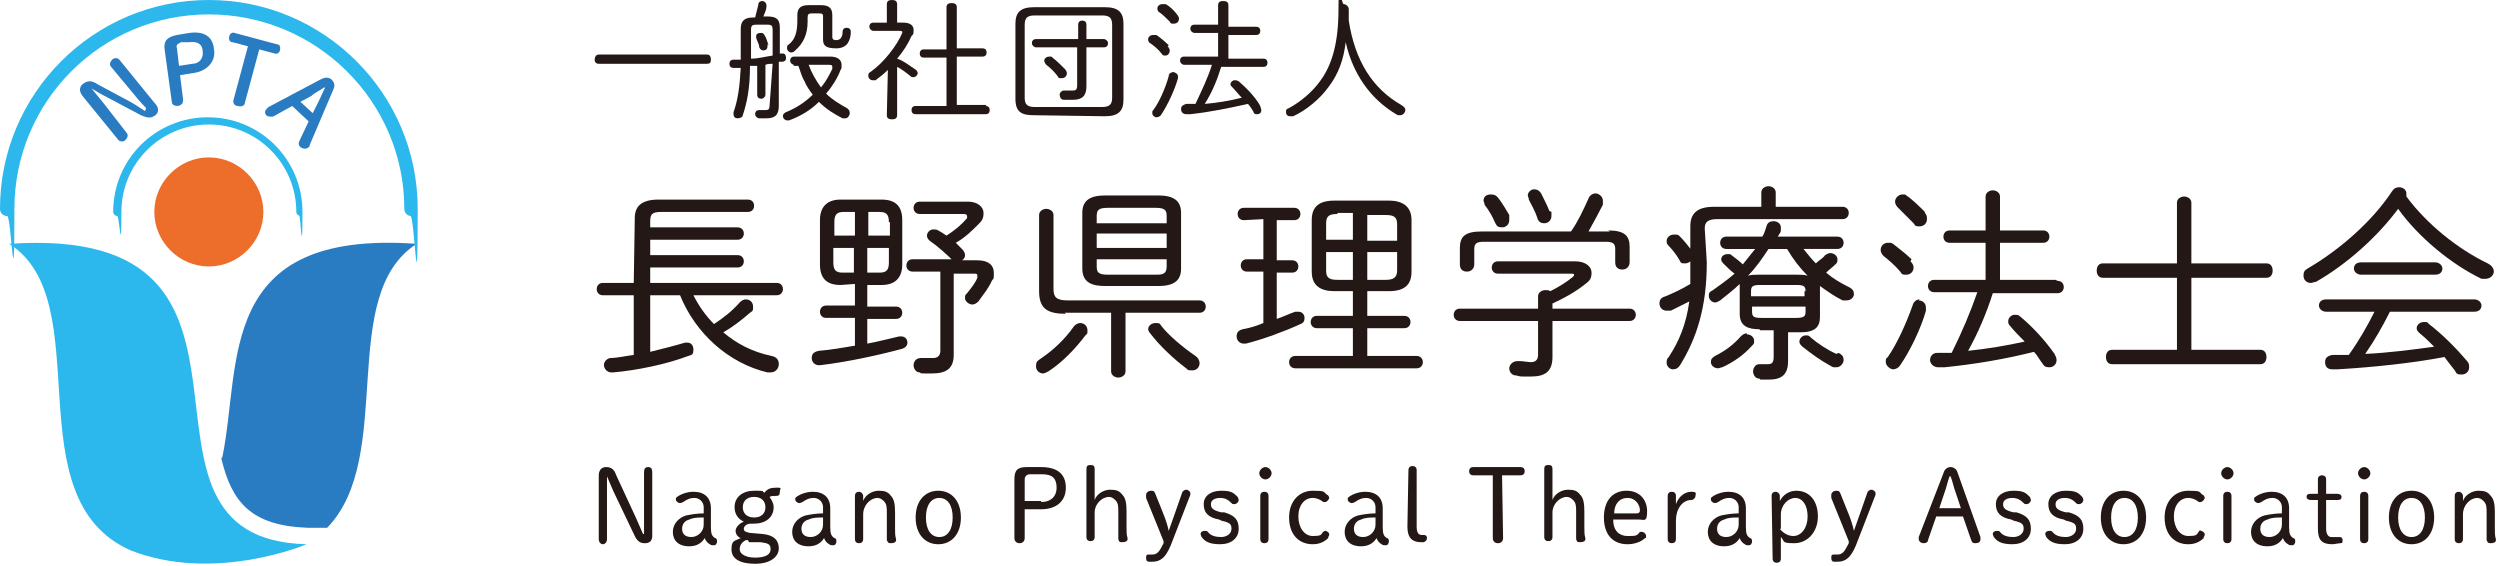 <?xml version="1.0" encoding="UTF-8"?>
<svg id="_レイヤー_1" data-name="レイヤー_1" xmlns="http://www.w3.org/2000/svg" width="243" height="55" version="1.1" viewBox="0 0 243 55">
  <!-- Generator: Adobe Illustrator 29.2.1, SVG Export Plug-In . SVG Version: 2.1.0 Build 116)  -->
  <defs>
    <style>
      .st0 {
        fill: #297cc1;
      }

      .st1 {
        fill: #2cb8ec;
      }

      .st2 {
        fill: #231815;
      }

      .st3 {
        fill: #ed6e2a;
      }
    </style>
  </defs>
  <path class="st0" d="M21.5,44.5c1,4.3,2.9,6.6,8.4,6.8h1.9c6.7-6.9.9-22.6,8.7-27.6-19.6-1.4-17,11.7-18.9,20.8Z"/>
  <path class="st1" d="M.9,23.7c29.5-2,8.6,28.7,28.9,29.2,0,0-8.9,3.8-17.1.6C1.2,48.4,9.7,29.3.9,23.7"/>
  <path class="st3" d="M25.6,20.6c0,2.9-2.4,5.3-5.3,5.3s-5.3-2.4-5.3-5.3,2.4-5.3,5.3-5.3,5.3,2.4,5.3,5.3"/>
  <path class="st1" d="M29.2,21c-.2,0-.4-.2-.4-.4,0-4.7-3.8-8.5-8.5-8.5s-8.5,3.8-8.5,8.5-.2.4-.4.4-.4-.2-.4-.4c0-5.1,4.1-9.2,9.2-9.2s9.2,4.1,9.2,9.2-.2.4-.3.4"/>
  <path class="st0" d="M14.2,10.5c-.5-.5-1-1.1-1.4-1.6l-2-2.4c-.2-.2-.1-.5.1-.7.2-.2.5-.2.7,0l3.5,4.3c.4.4.3.9,0,1.1-.4.3-.7.3-1.4,0l-3.2-1.7c-.6-.3-1.1-.6-1.6-.9h0c.4.5.9,1.1,1.3,1.6l2.1,2.7c.2.2.1.5-.1.7-.2.2-.5.2-.7,0l-3.5-4.3c-.3-.4-.3-.8,0-1.1.5-.4.9-.4,1.5,0l2.8,1.5c.6.3,1.2.7,1.8,1.1"/>
  <path class="st0" d="M18.4,3.2c1.5-.2,2.3.4,2.4,1.6.2,1.1-.6,2.1-2,2.3l-1.3.2.3,2.4c0,.3-.1.5-.5.6-.3,0-.6-.1-.6-.4l-.7-5.1c-.1-.8.2-1.2,1.2-1.4M18.7,6.2c.7,0,1.1-.6,1-1.2,0-.7-.5-1-1.3-.9h-.8c-.4.2-.5.3-.4.6l.2,1.7,1.3-.2Z"/>
  <path class="st0" d="M23.8,10c0,.3-.4.4-.7.3-.3,0-.5-.3-.4-.6l1.4-5.2-1.5-.4c-.3,0-.4-.3-.3-.6,0-.2.3-.4.5-.3l4.1,1.1c.3,0,.4.3.3.6,0,.2-.3.4-.5.3l-1.5-.4"/>
  <path class="st0" d="M31.2,7.7c.4-.2.7-.2,1,0,.3.3.4.6.2,1l-2.3,5.4c0,0,0,.2-.1.2-.2.2-.5.2-.8,0-.2-.2-.2-.4-.1-.6l.9-1.9-1.6-1.5-1.8,1c-.2.1-.4,0-.6,0-.3-.2-.3-.5-.1-.7,0,0,.1-.1.2-.2M31.5,8.5c-.4.3-.9.5-1.2.8l-1.1.6,1.2,1.1.6-1.2c.2-.4.4-.9.6-1.3h0Z"/>
  <path class="st1" d="M40,21c-.4,0-.7-.3-.7-.7C39.3,9.9,30.8,1.4,20.3,1.4S1.4,9.9,1.4,20.3s-.3.7-.7.7-.7-.3-.7-.7C0,9.1,9.1,0,20.3,0s20.3,9.1,20.3,20.3-.3.7-.7.7"/>
  <path class="st2" d="M68.7,5.3c.3,0,.4.2.4.5s-.1.4-.4.4h-10.5c-.3,0-.4-.2-.4-.4s.1-.5.4-.5"/>
  <path class="st2" d="M75.1,6.2c-.2,0-.5,0-.7.1v2.9c0,.2-.2.4-.4.4s-.4-.1-.4-.4v-2.8h-.7c0,2.2-.3,3.6-.7,4.8,0,.2-.3.3-.5.3s-.4-.1-.4-.4,0-.1,0-.2c.4-1.1.6-2.4.7-4.3h-.7c-.3,0-.4-.2-.4-.4s.1-.4.4-.4h.7c0-.3,0-.6,0-.9v-2.1c0-.8.4-1.1,1.2-1.1h.2c.1-.4.2-.8.3-1.2,0-.3.2-.4.4-.4s.4.2.4.4,0,0,0,.1c0,.4-.2.7-.3,1h.4c.9,0,1.2.3,1.2,1.1v2.5c0,0,.2,0,.2,0,0,0,0,0,.1,0,.2,0,.3.2.3.4s0,.3-.3.4c-.1,0-.2,0-.4,0v4.3c0,.9-.4,1.2-1.2,1.2s-.5,0-.7,0c-.2,0-.4-.2-.4-.4s.1-.4.4-.4,0,0,.1,0c.2,0,.3,0,.5,0,.3,0,.4-.1.4-.4M75.1,2.9c0-.4-.1-.5-.5-.5h-1.1c-.4,0-.5.1-.5.5v2.8c.7,0,1.4-.2,2.1-.3v-2.5ZM74.6,4.3c0,0,0,.1,0,.2,0,.3-.2.4-.4.4s-.3-.1-.4-.3c0-.3-.2-.6-.3-.9,0,0,0-.2,0-.2,0-.2.2-.3.4-.3s.3,0,.4.2c.2.3.3.7.4,1M77.2,6.3c-.2,0-.4-.2-.4-.4s.1-.4.4-.4h3.5c.7,0,1.1.3,1.1.8s0,.3-.1.5c-.3.8-.8,1.6-1.4,2.3.6.6,1.3,1,2,1.4.2.1.3.3.3.5s-.2.5-.4.5-.2,0-.3,0c-.8-.4-1.6-.9-2.3-1.6-.8.8-1.8,1.4-2.9,1.8,0,0-.1,0-.2,0-.2,0-.4-.2-.4-.4s.1-.3.3-.4c1-.4,1.9-1,2.6-1.7-.3-.4-.6-.8-.8-1.3-.3-.5-.4-1-.6-1.5h-.5ZM79.8.5c.9,0,1.1.4,1.1,1v2.1c0,.2.1.3.4.3s.6-.2.6-.8c0-.3.2-.4.4-.4s.4.1.4.4h0c0,.4-.1.8-.3,1.1-.2.3-.6.5-1.1.5-1.1,0-1.3-.3-1.3-.9V1.7c0-.3,0-.4-.4-.4h-.7c-.3,0-.4.1-.4.4v.4c0,1.2-.4,2.1-1.2,2.8-.1.1-.2.2-.4.2-.2,0-.4-.2-.4-.4s0-.3.2-.4c.6-.5.8-1.2.8-2.3v-.5c0-.6.2-1,1.1-1h.9ZM78.6,6.3c.3.8.7,1.5,1.2,2.2.5-.6.8-1.2,1.1-1.8,0,0,0-.1,0-.2,0-.1,0-.2-.3-.2h-2Z"/>
  <path class="st2" d="M86.3,6.8c-.4.4-.8.7-1.2,1,0,0-.2,0-.3,0-.2,0-.4-.2-.4-.4s0-.3.2-.4c1.3-.9,2.6-2.6,3.1-3.8,0,0,0,0,0-.1,0,0,0-.1-.2-.1h-2.6c-.2,0-.4-.2-.4-.4s.1-.4.4-.4h1.3V.4c0-.3.2-.4.5-.4s.5.1.5.4v1.8h.6c.7,0,1,.3,1,.7s0,.4-.2.6c-.3.7-.8,1.5-1.4,2.2.6.2,1.1.6,1.7,1,.2.1.3.3.3.4,0,.2-.2.4-.4.4s-.2,0-.3-.1c-.5-.4-.9-.7-1.3-.9v4.7c0,.3-.2.4-.5.4s-.5-.1-.5-.4M95.8,10.3c.3,0,.4.2.4.4s-.1.4-.4.4h-6.8c-.3,0-.4-.2-.4-.4s.1-.4.4-.4h3v-4.7h-2.2c-.3,0-.4-.2-.4-.4s.1-.4.4-.4h2.2V.7c0-.3.2-.4.5-.4s.5.1.5.4v4h2.5c.3,0,.4.2.4.4s-.1.4-.4.4h-2.5v4.7h2.9Z"/>
  <path class="st2" d="M100.5,11.2c-1.2,0-1.8-.3-1.8-1.6V2.3c0-1.1.5-1.6,1.8-1.6h6.9c1.3,0,1.8.5,1.8,1.6v7.4c0,1.1-.5,1.6-1.8,1.6M107.1,10.4c.7,0,1-.2,1-.9V2.4c0-.7-.3-.9-1-.9h-6.5c-.7,0-1,.2-1,.9v7.1c0,.7.3.9,1,.9h6.5ZM100.7,4.6c-.2,0-.4-.2-.4-.4s.1-.4.4-.4h4.1v-1.4c0-.3.2-.4.4-.4s.4.1.4.4v1.4h1.7c.2,0,.4.2.4.4s-.1.4-.4.4h-1.7v3.8c0,.9-.4,1.3-1.3,1.3s-.6,0-.9,0c-.3,0-.4-.3-.4-.5s.2-.4.4-.4,0,0,.1,0c.3,0,.5,0,.7,0,.3,0,.5,0,.5-.5v-3.7h-4.1ZM103.5,6.7c.1.1.2.3.2.4,0,.3-.2.5-.5.5s-.3,0-.4-.2c-.3-.4-.7-.8-1.1-1.1-.1-.1-.2-.3-.2-.4,0-.2.2-.4.5-.4s.2,0,.3.1c.4.3.8.7,1.2,1.1"/>
  <path class="st2" d="M113.5,4.5c.1.1.2.3.2.4,0,.3-.2.5-.4.5s-.3,0-.4-.2c-.3-.4-.8-.8-1.1-1-.2-.1-.2-.3-.2-.4,0-.2.2-.4.5-.4s.2,0,.3,0c.3.2.8.6,1.2,1M114,7c.2,0,.5.2.5.4s0,.1,0,.2c-.3,1.1-1,2.6-1.6,3.5-.1.2-.3.3-.5.3s-.4-.2-.4-.4,0-.2.1-.3c.6-.8,1.2-2.2,1.5-3.3,0-.3.3-.4.5-.4M114.4,1.4c.1.1.2.3.2.4,0,.3-.2.5-.5.5s-.3,0-.4-.2c-.3-.3-.7-.7-1-.9-.2-.1-.2-.3-.2-.4,0-.2.2-.4.5-.4s.2,0,.3,0c.4.2.9.7,1.1,1M122.8,5.7c.3,0,.4.2.4.4s-.1.4-.4.4h-4.1c-.4,1.3-.9,2.5-1.6,3.6,1.2-.1,2.4-.3,3.6-.6-.3-.3-.6-.7-.9-1-.1-.1-.2-.2-.2-.3,0-.2.2-.4.4-.4s.2,0,.4.1c.7.6,1.6,1.5,2.1,2.4,0,.1.1.3.1.4,0,.3-.2.4-.4.4s-.3,0-.4-.3c-.2-.3-.3-.5-.5-.7-1.8.4-3.7.8-5.6,1-.1,0-.3,0-.4,0-.3,0-.5-.2-.5-.5s.2-.4.5-.5h.9c.6-1.3,1.2-2.5,1.6-3.8h-2.7c-.2,0-.4-.2-.4-.4s.1-.4.4-.4h3.3v-2.3h-2.3c-.2,0-.4-.2-.4-.4s.1-.4.4-.4h2.3V.5c0-.3.2-.4.5-.4s.5.1.5.4v2.1h2.7c.3,0,.4.2.4.4s-.1.4-.4.4h-2.7v2.3h3.5Z"/>
  <path class="st2" d="M129.1,8.5c-.8,1.1-2.1,2.2-3.4,2.8,0,0-.2,0-.3,0-.3,0-.4-.2-.4-.4s0-.3.3-.4c1.1-.6,2.2-1.5,3-2.6,1.2-1.6,1.8-3.8,1.8-7s.3-.5.5-.5.5.2.5.5,0,.8,0,1.1c.6,3.9,2.3,6.6,5.1,8.2.3.2.4.3.4.5s-.2.5-.5.5-.2,0-.4-.1c-2.5-1.5-4.2-3.9-4.9-7-.2,1.7-.7,3.1-1.7,4.4"/>
  <path class="st2" d="M61.7,21.2c0-1.1.6-1.8,2.3-1.8h8.7c.4,0,.6.3.6.6s-.2.6-.6.6h-8.4c-.9,0-1.1.2-1.1.9v.6h8.5c.4,0,.6.3.6.6s-.2.6-.6.6h-8.5v1.5h8.5c.4,0,.6.3.6.6s-.2.6-.6.6h-8.5v1.5h12.3c.4,0,.6.3.6.6s-.2.6-.6.6h-8.1c.5,1,1.2,2,2,2.8.9-.6,1.7-1.2,2.5-2.1.2-.2.4-.3.6-.3.4,0,.7.3.7.7s0,.4-.3.6c-.8.7-1.7,1.4-2.6,1.9,1.3,1.1,2.8,1.9,4.7,2.3.5.1.7.4.7.8s-.3.8-.8.8-.2,0-.3,0c-3.8-.9-7-3.8-8.5-7.5h-2.9v5.5c1.2-.3,2.4-.6,3.4-.9,0,0,.2,0,.2,0,.4,0,.6.3.6.7s-.1.5-.5.6c-2.1.8-5,1.4-7.3,1.6h-.2c-.4,0-.7-.4-.7-.7s.2-.6.6-.7c.7,0,1.5-.2,2.3-.3v-5.8h-3c-.4,0-.6-.3-.6-.6s.2-.6.6-.6h3"/>
  <path class="st2" d="M81.7,27.7c-1.3,0-2-.6-2-2v-4.3c0-1.2.6-2,2-2h4c1.4,0,2,.7,2,2v4.3c0,1.2-.6,2-2,2h-1.4v2.1h2.8c.4,0,.6.3.6.6s-.2.6-.6.6h-2.8v2.4c1.1-.2,2.2-.5,3.1-.7,0,0,.1,0,.2,0,.4,0,.6.3.6.6s-.2.5-.5.6c-2.2.6-5.4,1.3-8,1.6h-.1c-.4,0-.7-.3-.7-.7s.2-.6.7-.7c1.2-.1,2.3-.3,3.5-.5v-2.7h-2.8c-.4,0-.6-.3-.6-.6s.2-.6.6-.6h2.8v-2.1M82,20.6c-.7,0-.9.3-.9,1v1.3h2v-2.3h-1ZM83,26.5v-2.4h-2v1.4c0,.7.2,1,.9,1h1ZM86.4,21.6c0-.7-.2-1-.9-1h-1.1v2.3h2.1v-1.3ZM85.5,26.5c.7,0,.9-.3.9-1v-1.4h-2.1v2.4h1.1ZM92.9,25.5c0,0-.1,0-.2-.1-.6-.6-1.6-1.5-2.2-1.9-.3-.2-.4-.4-.4-.6,0-.3.3-.6.6-.6s.3,0,.5.1c.2.1.5.3.8.5.8-.5,1.5-1.1,2-1.7,0,0,0-.2,0-.2,0-.1-.1-.2-.3-.2h-4.3c-.4,0-.6-.3-.6-.6s.2-.6.6-.6h4.7c.9,0,1.5.5,1.5,1.1s-.2.8-.5,1.1c-.6.6-1.3,1.3-2.2,1.8.2.2.4.4.6.6.2.2.3.4.3.6s-.1.4-.3.5h1.5c1.1,0,1.6.5,1.6,1.2s0,.5-.2.8c-.3.7-.8,1.3-1.3,2-.2.2-.4.3-.6.3-.3,0-.7-.3-.7-.6s0-.3.2-.5c.4-.5.8-1,1-1.5,0,0,0-.2,0-.2,0-.2-.1-.2-.4-.2h-1.9v7.9c0,1.3-.7,1.8-2.1,1.8s-1,0-1.2-.1c-.4,0-.6-.4-.6-.7s.2-.7.7-.7.1,0,.2,0c.3,0,.6,0,1,0s.7-.2.7-.7v-7.7h-2.7c-.4,0-.6-.3-.6-.6s.2-.6.6-.6h4Z"/>
  <path class="st2" d="M105,31.4c.4,0,.7.3.7.7s0,.3-.2.5c-.9,1.2-2.2,2.6-3.6,3.5-.2.1-.4.2-.5.2-.4,0-.7-.3-.7-.7s.1-.5.4-.7c1.2-.8,2.4-1.9,3.3-3.2.2-.2.4-.3.6-.3M103.6,30.5c-1.8,0-2.6-.5-2.6-2.2v-7.4c0-.4.4-.6.7-.6s.7.2.7.6v7.2c0,.8.3,1.1,1.4,1.1h12.8c.4,0,.6.3.6.6s-.2.6-.6.6h-7.2v5.7c0,.4-.4.6-.7.6s-.7-.2-.7-.6v-5.7h-4.5ZM107.4,27.8c-1.2,0-2.2-.3-2.2-1.7v-5.4c0-1.1.6-1.7,2.2-1.7h5.2c1.6,0,2.2.6,2.2,1.7v5.4c0,1.1-.6,1.7-2.2,1.7h-5.2ZM113.4,21c0-.6-.2-.8-1.1-.8h-4.6c-.9,0-1.1.2-1.1.8v.7h6.8v-.7ZM113.4,24.1v-1.4h-6.8v1.4h6.8ZM112.3,26.7c.6,0,1.1,0,1.1-.8v-.7h-6.8v.7c0,.6.2.8,1.1.8h4.6ZM116.2,34.6c.3.2.4.5.4.7,0,.4-.3.7-.7.7s-.4,0-.6-.2c-1.2-.9-2.6-2.2-3.5-3.4-.1-.1-.2-.3-.2-.4,0-.3.3-.6.7-.6s.4,0,.6.3c.7.9,2,2,3.3,2.9"/>
  <path class="st2" d="M120.9,21.4c-.4,0-.6-.3-.6-.6s.2-.6.6-.6h4.9c.4,0,.6.3.6.6s-.2.6-.6.6h-1.7v3.9h1.5c.4,0,.6.3.6.6s-.2.6-.6.6h-1.5v4.5c.6-.2,1.2-.5,1.8-.7,0,0,.2,0,.3,0,.4,0,.6.3.6.6s-.1.5-.4.6c-1.5.7-3.7,1.5-5.3,1.9,0,0-.2,0-.2,0-.4,0-.7-.3-.7-.7s.2-.6.6-.7c.6-.1,1.3-.3,2-.6v-5h-1.6c-.4,0-.6-.3-.6-.6s.2-.6.6-.6h1.6v-3.9M132.9,30.7h3.6c.4,0,.6.3.6.6s-.2.6-.6.6h-3.6v2.7h4.8c.4,0,.6.3.6.6s-.2.6-.6.6h-11.8c-.4,0-.6-.3-.6-.6s.2-.6.6-.6h5.6v-2.7h-3.5c-.4,0-.6-.3-.6-.6s.2-.6.6-.6h3.5v-2.4h-1.8c-1.3,0-2.2-.5-2.2-1.9v-5c0-1.3.7-1.9,2.2-1.9h5.3c1.5,0,2.2.7,2.2,1.9v5c0,1.3-.7,1.9-2.2,1.9h-2.1v2.4ZM130,20.8c-.8,0-1.1.2-1.1.9v1.6h2.6v-2.6h-1.5ZM128.9,24.5v1.8c0,.7.3.9,1.1.9h1.5v-2.7h-2.6ZM132.9,23.4h2.9v-1.6c0-.7-.3-.9-1.1-.9h-1.8v2.6ZM132.9,27.2h1.8c.7,0,1.1-.2,1.1-.9v-1.8h-2.9v2.7Z"/>
  <path class="st2" d="M150.9,30h7.5c.4,0,.6.3.6.6s-.2.6-.6.6h-7.5v3.5c0,1.4-.7,1.9-2.1,1.9s-.9,0-1.4-.1c-.5,0-.7-.4-.7-.7s.3-.7.8-.7.1,0,.2,0c.4,0,.8.1,1.1.1s.7-.1.7-.7v-3.3h-7.6c-.4,0-.6-.3-.6-.6s.2-.6.6-.6h7.6v-1.2c0-.4.4-.6.7-.6s.3,0,.5.1c.8-.4,1.6-.9,2.2-1.4,0,0,.1-.1.1-.2s-.1-.1-.3-.1h-7.1c-.4,0-.6-.3-.6-.6s.2-.6.6-.6h7.5c1,0,1.6.5,1.6,1.1s-.2.8-.6,1.1c-1,.8-2.1,1.4-3.2,1.9M156.3,22.4c1.6,0,2.1.5,2.1,1.6v1.5c0,.4-.3.7-.7.7s-.7-.2-.7-.7v-1.3c0-.5-.2-.7-.9-.7h-11.9c-.7,0-.9.2-.9.7v1.5c0,.4-.3.7-.7.7s-.7-.2-.7-.7v-1.6c0-1.1.5-1.6,2.1-1.6h8.7c.7-1,1.2-2.1,1.7-3.2.1-.3.4-.5.7-.5s.7.3.7.7,0,.2,0,.4c-.4.8-.9,1.7-1.4,2.6h2.1ZM146.7,21c0,.1,0,.3,0,.4,0,.4-.3.7-.7.7s-.5-.1-.7-.5c-.2-.5-.6-1.2-1-1.7,0-.2-.1-.3-.1-.4,0-.4.3-.6.7-.6s.5.1.7.3c.4.5.8,1.2,1.1,1.7M150.8,20.6c0,.1,0,.3,0,.4,0,.4-.3.7-.7.7s-.6-.2-.7-.6c-.2-.6-.5-1.1-.8-1.7,0-.2-.1-.3-.1-.4,0-.3.3-.6.6-.6s.5.1.7.4c.3.6.6,1.2.8,1.7"/>
  <path class="st2" d="M165.9,25.5c0,4.4-1,7.4-2.6,10-.2.3-.4.4-.7.4-.3,0-.6-.3-.6-.6s0-.4.2-.6c1-1.5,1.7-3.2,2-5.4-.6.3-1.2.6-1.8.9-.1,0-.3,0-.4,0-.4,0-.7-.3-.7-.7s.2-.6.6-.7c.7-.3,1.6-.7,2.4-1.2,0-.7,0-1.5,0-2.2v-3.4c0-1.2.6-1.9,2.3-1.9h4.6v-1.4c0-.4.4-.6.7-.6s.7.2.7.6v1.4h6.5c.4,0,.6.3.6.6s-.2.6-.6.6h-12.2c-.9,0-1.2.3-1.2.9M164.3,24.4c.1.2.2.4.2.5,0,.4-.3.7-.7.7s-.4,0-.6-.4c-.3-.5-.7-1-1-1.3-.2-.2-.2-.3-.2-.5,0-.3.3-.6.7-.6s.4,0,.6.2c.4.4.8.9,1.1,1.3M171,32c-1.1,0-1.9-.3-1.9-1.5v-2.4c0-.2,0-.3,0-.5-.6.6-1.3,1.1-1.9,1.6-.2.1-.3.2-.5.2-.3,0-.6-.3-.6-.6s0-.4.4-.6c.7-.5,1.4-1,2.1-1.6-.4-.3-.7-.6-1-.9-.2-.2-.3-.3-.3-.5,0-.3.3-.5.6-.5s.3,0,.4.1c.4.3.8.6,1.1.9.4-.5.8-1,1.2-1.5h-2.8c-.4,0-.6-.3-.6-.6s.2-.6.6-.6h3.5c.2-.3.3-.7.4-1,.1-.4.4-.5.7-.5s.7.2.7.6,0,.2,0,.3c0,.2-.2.4-.3.6h5.8c.4,0,.6.3.6.6s-.2.6-.6.6h-3.3c.4.5.8,1,1.2,1.4.3-.3.7-.5.9-.8.2-.1.3-.2.5-.2.4,0,.7.3.7.6s0,.3-.2.5c-.3.3-.6.5-.9.8.7.6,1.4,1,2.2,1.4.4.2.5.4.5.7s-.3.6-.7.6-.3,0-.4,0c-.8-.4-1.5-.9-2.2-1.4,0,.2,0,.4,0,.6v2.4c0,1-.5,1.5-1.9,1.5h-1.2v2.8c0,1.3-.6,1.8-1.9,1.8s-.6,0-.9-.1c-.4,0-.6-.4-.6-.7s.2-.7.6-.7.1,0,.2,0c.3,0,.4,0,.6,0,.4,0,.6-.1.6-.7v-2.6h-1.3ZM169.8,32.5c.4,0,.7.3.7.6s0,.3-.2.5c-.8.9-1.8,1.6-2.9,2.1-.1,0-.3.1-.4.1-.4,0-.7-.3-.7-.6s.1-.4.4-.6c1-.5,1.8-1.1,2.5-1.9.2-.2.4-.3.6-.3M171.9,24.2c-.6.9-1.2,1.8-2,2.6.3-.1.7-.1,1-.1h3.8c.3,0,.7,0,1,.1-.8-.8-1.4-1.6-2-2.6h-1.9ZM175.5,28.3c0-.5-.2-.6-.9-.6h-3.5c-.7,0-.9.1-.9.6v.5h5.2v-.5ZM174.6,30.9c.8,0,.9-.2.9-.6v-.5h-5.2v.5c0,.5.2.6.9.6h3.5ZM178.7,34.3c.4.2.5.4.5.7s-.3.7-.7.7-.3,0-.5-.1c-1.1-.6-1.9-1.2-2.8-1.9-.2-.2-.3-.3-.3-.5,0-.3.3-.6.6-.6s.3,0,.5.2c.7.6,1.6,1.2,2.5,1.6"/>
  <path class="st2" d="M185.7,25.4c.2.2.3.4.3.6,0,.4-.3.7-.7.7s-.4,0-.6-.3c-.5-.6-1.2-1.2-1.6-1.5-.2-.2-.3-.4-.3-.6,0-.4.3-.7.7-.7s.3,0,.5.1c.5.4,1.3,1,1.8,1.5M186.5,29.2c.4,0,.7.3.7.7s0,.2,0,.3c-.5,1.8-1.6,4-2.5,5.3-.2.3-.5.4-.7.4s-.7-.3-.7-.7,0-.3.2-.5c.9-1.3,1.8-3.3,2.4-5,.1-.4.4-.6.7-.6M187.1,20.7c.2.2.2.4.2.6,0,.4-.3.7-.7.7s-.4,0-.6-.3c-.5-.5-1.1-1.1-1.5-1.5-.2-.2-.3-.4-.3-.6,0-.4.4-.7.7-.7s.3,0,.4.1c.6.4,1.3,1.1,1.8,1.6M200,27.3c.4,0,.6.3.6.6s-.2.6-.6.6h-6.3c-.6,1.9-1.4,3.8-2.4,5.6,1.9-.2,3.7-.5,5.5-.9-.5-.5-1-1-1.4-1.5-.2-.2-.2-.3-.2-.5,0-.3.3-.6.6-.6s.4,0,.6.2c1.1.9,2.4,2.3,3.3,3.6.1.2.2.4.2.6,0,.4-.3.7-.7.7s-.5-.1-.7-.4c-.3-.4-.5-.8-.8-1.1-2.8.7-5.7,1.2-8.7,1.5-.2,0-.4,0-.6,0-.5,0-.8-.4-.8-.7s.2-.7.7-.7h1.4c1-2,1.8-3.9,2.5-5.9h-4.2c-.4,0-.6-.3-.6-.6s.2-.6.6-.6h5v-3.6h-3.5c-.4,0-.6-.3-.6-.6s.2-.6.6-.6h3.5v-3.3c0-.4.4-.6.7-.6s.7.2.7.6v3.3h4.2c.4,0,.6.3.6.6s-.2.6-.6.6h-4.2v3.6h5.4Z"/>
  <path class="st2" d="M219.7,34c.4,0,.6.3.6.7s-.2.7-.6.7h-14.4c-.4,0-.6-.3-.6-.7s.2-.7.6-.7h6.3v-7h-7.2c-.4,0-.6-.3-.6-.7s.2-.7.6-.7h7.2v-5.9c0-.4.4-.6.7-.6s.7.2.7.6v5.9h7.3c.4,0,.6.3.6.7s-.2.7-.6.7h-7.3v7"/>
  <path class="st2" d="M225.1,27.4c-.2,0-.3.1-.5.1-.4,0-.7-.3-.7-.7s.1-.5.4-.7c3.1-1.8,6.3-4.6,8.2-7.5.2-.3.4-.4.7-.4.3,0,.7.2.7.6s0,.2,0,.3c2,2.7,5,5.1,7.9,6.5.4.2.6.5.6.8s-.3.7-.8.7-.3,0-.4,0c-2.9-1.4-6.1-4-8.1-6.8-2,2.7-5,5.4-8,7.1M226.1,30.3c-.4,0-.7-.3-.7-.6s.2-.6.7-.6h14.4c.4,0,.7.3.7.6s-.2.6-.7.6h-8.2c-.7,1.4-1.5,2.8-2.4,4.1,2.2-.1,4.5-.4,6.7-.7-.5-.5-.9-.9-1.4-1.3-.2-.2-.3-.3-.3-.5,0-.3.3-.6.7-.6s.3,0,.5.2c1.3,1,2.6,2.3,3.7,3.6.2.2.2.4.2.6,0,.4-.3.7-.7.7s-.5,0-.7-.4c-.4-.5-.7-.9-1-1.3-3.1.6-7,1-10.4,1.2-.2,0-.4,0-.5,0-.5,0-.7-.3-.7-.7s.2-.6.7-.7h1.6c1-1.4,1.8-2.8,2.5-4.2h-4.6ZM236.7,25.5c.4,0,.7.3.7.6s-.2.6-.7.6h-7.2c-.4,0-.7-.3-.7-.6s.2-.6.7-.6h7.2Z"/>
  <path class="st2" d="M62.6,51.9c0-.6,0-1.2,0-1.8v-4.2c0-.3.1-.5.4-.5s.4.2.4.5v6.2c0,.5-.3.7-.7.7s-.7-.1-1-.7l-2.1-4.4c-.2-.5-.4-.9-.6-1.4h0c0,.5,0,1.1,0,1.6v4.5c0,.3-.2.5-.4.5s-.4-.2-.4-.5v-6.2c0-.4.2-.8.7-.8s.8.2,1,.8l1.9,4.1c.2.5.5,1.1.7,1.6"/>
  <path class="st2" d="M68.4,49.3c0-.5-.4-.9-.9-.9s-.8.2-1.1.4c0,0-.2.1-.3.1-.2,0-.4-.2-.4-.3s0-.2,0-.2c.3-.3,1-.6,1.7-.6,1.1,0,1.7.6,1.7,1.6v1.8c0,.7.1.9.4,1.1.1,0,.2.1.2.3,0,.2-.1.4-.3.4s-.3,0-.4-.1c-.2-.1-.4-.3-.5-.6-.3.5-.8.8-1.5.8-1.1,0-1.6-.6-1.6-1.4s.6-1.4,1.3-1.6c.5-.1,1.1-.2,1.7-.2M68.4,50.3c-.5,0-1,0-1.4.2-.4.1-.7.4-.7.9s.3.8.9.8,1.2-.5,1.2-1.2v-.7Z"/>
  <path class="st2" d="M74.1,51.9c1.1.1,1.6.6,1.6,1.4s-.8,1.5-2.3,1.5-2.3-.5-2.3-1.4.3-.8.9-1.1c-.3-.1-.5-.4-.5-.7s.3-.7.8-.9c-.5-.2-.9-.7-.9-1.4,0-1,.8-1.6,1.9-1.6s.7,0,1,.2c.3-.4.6-.5,1.2-.5s.3.1.3.4-.1.4-.3.4c-.4,0-.5,0-.7.1.2.3.4.6.4,1,0,1-.8,1.6-1.9,1.6s-.2,0-.3,0c-.5,0-.7.3-.7.5s.1.3.6.4M72.7,52.5c0,0-.1,0-.2,0-.4.2-.6.5-.6.9s.5.8,1.5.8,1.5-.3,1.5-.8-.2-.6-1-.7h-1.1ZM72.2,49.3c0,.6.4,1,1.1,1s1.1-.4,1.1-1-.4-1-1.1-1-1.1.4-1.1,1"/>
  <path class="st2" d="M80,49.3c0-.5-.4-.9-.9-.9s-.8.2-1.1.4c0,0-.2.1-.3.1-.2,0-.4-.2-.4-.3s0-.2,0-.2c.3-.3,1-.6,1.7-.6,1.1,0,1.7.6,1.7,1.6v1.8c0,.7.1.9.4,1.1.1,0,.2.1.2.3,0,.2-.1.4-.3.4s-.3,0-.4-.1c-.2-.1-.4-.3-.5-.6-.3.5-.8.8-1.5.8-1.1,0-1.6-.6-1.6-1.4s.6-1.4,1.3-1.6c.5-.1,1.1-.2,1.7-.2M80,50.3c-.5,0-1,0-1.4.2-.4.1-.7.4-.7.9s.3.8.9.8,1.2-.5,1.2-1.2v-.7Z"/>
  <path class="st2" d="M83.9,48.7c.2-.6.9-1,1.5-1s.9.1,1.2.5c.3.3.4.8.4,1.6v1.6c0,.4,0,.7.1,1,0,0,0,0,0,.1,0,.2-.2.3-.5.3s-.3-.1-.4-.3c0-.3,0-.6,0-1.1v-1.5c0-.6,0-.9-.3-1.2-.2-.2-.4-.3-.6-.3-.7,0-1.4.7-1.4,1.6v2.4c0,.3-.2.4-.4.4s-.4-.1-.4-.4v-4.2c0-.3.2-.4.4-.4s.4.2.4.4"/>
  <path class="st2" d="M89,50.3c0-1.6.9-2.6,2.2-2.6s2.2,1,2.2,2.6-.9,2.6-2.2,2.6-2.2-1-2.2-2.6M92.6,50.3c0-1.2-.5-1.9-1.3-1.9s-1.3.7-1.3,1.9.5,1.9,1.3,1.9,1.3-.7,1.3-1.9"/>
  <path class="st2" d="M101.2,45.4c1.6,0,2.4.7,2.4,2s-.9,2.1-2.4,2.1h-1.6v2.8c0,.3-.2.5-.5.5s-.5-.2-.5-.5v-5.7c0-.9.3-1.2,1.2-1.2M101.2,48.8c.9,0,1.5-.5,1.5-1.4s-.4-1.3-1.4-1.3h-1.2c-.3,0-.5.2-.5.5v2.1h1.6Z"/>
  <path class="st2" d="M108.7,49.8c0-.6,0-.9-.3-1.2-.2-.2-.4-.3-.6-.3-.7,0-1.4.7-1.4,1.5v2.4c0,.3-.2.4-.4.4s-.4-.1-.4-.4v-6.6c0-.3.1-.4.4-.4s.4.1.4.4v3c.2-.6.9-1,1.5-1s.9.1,1.2.5c.3.3.4.8.4,1.6v1.6c0,.4,0,.7.1,1,0,0,0,.1,0,.1,0,.2-.2.3-.5.3s-.3,0-.4-.3c0-.3,0-.6,0-1.1"/>
  <path class="st2" d="M111.4,48.4c0-.1,0-.2,0-.3,0-.2.2-.4.5-.4s.3.1.4.3l.8,2c.2.5.4,1.1.5,1.6h0c.2-.6.4-1.1.6-1.7l.7-2c0-.1.2-.3.4-.3s.4.2.4.3,0,.1,0,.2l-1.9,4.9c-.5,1.2-1,1.6-1.8,1.6s-.2,0-.3,0c-.2,0-.3-.1-.3-.4s.1-.3.3-.3.2,0,.3,0c.5,0,.7-.3,1.1-1.1v-.2"/>
  <path class="st2" d="M118.5,50.5c-1.1-.2-1.5-.7-1.5-1.5s.7-1.3,1.7-1.3,1.2.2,1.6.6c0,0,.1.2.1.3,0,.2-.2.4-.4.4s-.2,0-.3-.1c-.3-.3-.6-.5-1.1-.5s-.9.2-.9.6.2.6,1,.8h.3c1,.3,1.4.7,1.4,1.6s-.7,1.5-1.8,1.5-1.5-.3-1.8-.7c0,0-.1-.2-.1-.3,0-.2.2-.3.4-.3s.2,0,.3.1c.3.4.8.5,1.3.5s1-.3,1-.8-.2-.6-1-.8"/>
  <path class="st2" d="M123.6,46c0,.3-.3.6-.6.6s-.6-.3-.6-.6.3-.6.6-.6.6.3.6.6M122.5,48.2c0-.3.2-.4.4-.4s.4.1.4.4v4.2c0,.3-.2.4-.4.4s-.4-.1-.4-.4v-4.2Z"/>
  <path class="st2" d="M129.1,52.3c-.4.4-.9.6-1.5.6-1.4,0-2.3-1-2.3-2.6s1-2.6,2.3-2.6,1,.1,1.4.4c.1,0,.2.2.2.3s-.2.4-.4.4-.2,0-.3-.1c-.3-.2-.6-.3-.9-.3-.8,0-1.4.7-1.4,1.8s.6,1.9,1.4,1.9.8-.1,1-.4c0,0,.2-.1.2-.1.2,0,.4.2.4.3s0,.2-.1.3"/>
  <path class="st2" d="M133.7,49.3c0-.5-.4-.9-.9-.9s-.8.2-1.1.4c0,0-.2.1-.3.1-.2,0-.4-.2-.4-.3s0-.2,0-.2c.3-.3,1-.6,1.7-.6,1.1,0,1.7.6,1.7,1.6v1.8c0,.7.1.9.4,1.1.1,0,.2.1.2.3,0,.2-.1.4-.3.4s-.3,0-.4-.1c-.2-.1-.4-.3-.5-.6-.3.5-.8.8-1.5.8-1.1,0-1.6-.6-1.6-1.4s.6-1.4,1.3-1.6c.5-.1,1.1-.2,1.7-.2M133.7,50.3c-.5,0-1,0-1.4.2-.4.1-.7.4-.7.9s.3.8.9.8,1.2-.5,1.2-1.2v-.7Z"/>
  <path class="st2" d="M136.9,45.7c0-.3.2-.4.4-.4s.4.1.4.4v5.5c0,.6.2.8.5.8s.1,0,.2,0c.2,0,.3.1.3.3s-.1.3-.3.4c0,0-.2,0-.3,0-.8,0-1.3-.4-1.3-1.5"/>
  <path class="st2" d="M146.1,52.3c0,.3-.2.5-.5.5s-.5-.2-.5-.5v-6.1h-1.9c-.2,0-.4-.1-.4-.4s.2-.4.4-.4h4.6c.2,0,.4.1.4.4s-.2.4-.4.4h-1.8"/>
  <path class="st2" d="M153.2,49.8c0-.6,0-.9-.3-1.2-.2-.2-.4-.3-.6-.3-.7,0-1.4.7-1.4,1.5v2.4c0,.3-.2.4-.4.4s-.4-.1-.4-.4v-6.6c0-.3.1-.4.4-.4s.4.1.4.4v3c.2-.6.9-1,1.5-1s.9.1,1.2.5c.3.3.4.8.4,1.6v1.6c0,.4,0,.7.1,1,0,0,0,.1,0,.1,0,.2-.2.3-.5.3s-.3,0-.4-.3c0-.3,0-.6,0-1.1"/>
  <path class="st2" d="M156.8,50.5c0,1.1.6,1.6,1.4,1.6s.9,0,1.2-.4c0,0,.1,0,.2,0,.2,0,.4.2.4.4s0,.2-.1.2c-.4.4-1.1.6-1.7.6-1.4,0-2.3-.9-2.3-2.6s.9-2.6,2.2-2.6,2,.9,2,2-.3.8-.8.8M159.1,49.9c.2,0,.3-.1.3-.3,0-.5-.4-1.2-1.2-1.2s-1.3.6-1.3,1.5h2.2Z"/>
  <path class="st2" d="M162.9,52.4c0,.3-.2.4-.4.4s-.4-.1-.4-.4v-4.2c0-.3.2-.4.4-.4s.4.1.4.4v.8c.3-.8.9-1.2,1.5-1.2s.4.2.4.4-.2.4-.4.4c-.9,0-1.5.9-1.5,2"/>
  <path class="st2" d="M169,49.3c0-.5-.4-.9-.9-.9s-.8.2-1.1.4c0,0-.2.1-.3.1-.2,0-.4-.2-.4-.3s0-.2,0-.2c.3-.3,1-.6,1.7-.6,1.1,0,1.7.6,1.7,1.6v1.8c0,.7.1.9.4,1.1.1,0,.2.1.2.3,0,.2-.1.4-.3.4s-.3,0-.4-.1c-.2-.1-.4-.3-.5-.6-.3.5-.8.8-1.5.8-1.1,0-1.6-.6-1.6-1.4s.6-1.4,1.3-1.6c.5-.1,1.1-.2,1.7-.2M169,50.3c-.5,0-1,0-1.4.2-.4.1-.7.4-.7.9s.3.8.9.8,1.2-.5,1.2-1.2v-.7Z"/>
  <path class="st2" d="M172.2,48.2c0-.3.2-.4.4-.4s.4.2.4.4v.5c.3-.6.9-1,1.6-1,1.3,0,2.1,1,2.1,2.5s-1,2.6-2.3,2.6-.9-.2-1.3-.6v2.1c0,.3-.2.4-.4.4s-.4-.1-.4-.4M173,51.4c.3.4.8.7,1.3.7.8,0,1.4-.8,1.4-1.9s-.5-1.8-1.2-1.8-1.4.7-1.4,1.6v1.4Z"/>
  <path class="st2" d="M178,48.4c0-.1,0-.2,0-.3,0-.2.2-.4.5-.4s.3.1.4.3l.8,2c.2.5.4,1.1.5,1.6h0c.2-.6.4-1.1.6-1.7l.7-2c0-.1.2-.3.4-.3s.4.2.4.3,0,.1,0,.2l-1.9,4.9c-.5,1.2-1,1.6-1.8,1.6s-.2,0-.3,0c-.2,0-.3-.1-.3-.4s.1-.3.3-.3.2,0,.3,0c.5,0,.7-.3,1.1-1.1v-.2"/>
  <path class="st2" d="M188.9,46c.1-.4.4-.6.7-.6s.6.2.7.6l2.2,6.2c0,0,0,.1,0,.2,0,.3-.2.4-.5.4s-.3-.1-.4-.3l-.8-2.3h-2.6l-.8,2.3c0,.2-.2.3-.4.3-.3,0-.5-.2-.5-.4s0-.1,0-.2M189.5,46.3c-.2.5-.3,1.1-.5,1.6l-.5,1.5h2.1l-.5-1.5c-.2-.5-.3-1.1-.5-1.6h0Z"/>
  <path class="st2" d="M195.5,50.5c-1.1-.2-1.5-.7-1.5-1.5s.7-1.3,1.7-1.3,1.2.2,1.6.6c0,0,.1.2.1.3,0,.2-.2.4-.4.4s-.2,0-.3-.1c-.3-.3-.6-.5-1.1-.5s-.9.2-.9.6.2.6,1,.8h.3c1,.3,1.4.7,1.4,1.6s-.7,1.5-1.8,1.5-1.5-.3-1.8-.7c0,0-.1-.2-.1-.3,0-.2.2-.3.4-.3s.2,0,.3.1c.3.4.8.5,1.3.5s1-.3,1-.8-.2-.6-1-.8"/>
  <path class="st2" d="M200.6,50.5c-1.1-.2-1.5-.7-1.5-1.5s.7-1.3,1.7-1.3,1.2.2,1.6.6c0,0,.1.2.1.3,0,.2-.2.4-.4.4s-.2,0-.3-.1c-.3-.3-.6-.5-1.1-.5s-.9.2-.9.6.2.6,1,.8h.3c1,.3,1.4.7,1.4,1.6s-.7,1.5-1.8,1.5-1.5-.3-1.8-.7c0,0-.1-.2-.1-.3,0-.2.2-.3.4-.3s.2,0,.3.1c.3.4.8.5,1.3.5s1-.3,1-.8-.2-.6-1-.8"/>
  <path class="st2" d="M204.2,50.3c0-1.6.9-2.6,2.2-2.6s2.2,1,2.2,2.6-.9,2.6-2.2,2.6-2.2-1-2.2-2.6M207.8,50.3c0-1.2-.5-1.9-1.3-1.9s-1.3.7-1.3,1.9.5,1.9,1.3,1.9,1.3-.7,1.3-1.9"/>
  <path class="st2" d="M214.2,52.3c-.4.4-.9.6-1.5.6-1.4,0-2.3-1-2.3-2.6s1-2.6,2.3-2.6,1,.1,1.4.4c.1,0,.2.2.2.3s-.2.4-.4.4-.2,0-.3-.1c-.3-.2-.6-.3-.9-.3-.8,0-1.4.7-1.4,1.8s.6,1.9,1.4,1.9.8-.1,1-.4.2-.1.2-.1c.2,0,.4.2.4.3s0,.2-.1.3"/>
  <path class="st2" d="M217.1,46c0,.3-.3.6-.6.6s-.6-.3-.6-.6.3-.6.6-.6.6.3.6.6M216.1,48.2c0-.3.2-.4.4-.4s.4.1.4.4v4.2c0,.3-.2.4-.4.4s-.4-.1-.4-.4v-4.2Z"/>
  <path class="st2" d="M221.8,49.3c0-.5-.4-.9-.9-.9s-.8.2-1.1.4c0,0-.2.1-.3.1-.2,0-.4-.2-.4-.3s0-.2,0-.2c.3-.3,1-.6,1.7-.6,1.1,0,1.7.6,1.7,1.6v1.8c0,.7.1.9.4,1.1.1,0,.2.1.2.3,0,.2-.1.4-.3.4s-.3,0-.4-.1c-.2-.1-.4-.3-.5-.6-.3.5-.8.8-1.5.8-1.1,0-1.6-.6-1.6-1.4s.6-1.4,1.3-1.6c.5-.1,1.1-.2,1.7-.2M221.8,50.3c-.5,0-1,0-1.4.2-.4.1-.7.4-.7.9s.3.8.9.8,1.2-.5,1.2-1.2v-.7Z"/>
  <path class="st2" d="M226.1,51.4c0,.5.2.8.5.8s.3,0,.5,0c.1,0,.2,0,.3,0,.2,0,.3.1.3.3s0,.3-.2.3c-.2,0-.6.1-.8.1-1,0-1.4-.4-1.4-1.5v-2.8h-.7c-.2,0-.4-.1-.4-.3s.1-.3.4-.3h.7v-1.4c0-.3.2-.4.4-.4s.4.1.4.4v1.4h1.1c.2,0,.4.1.4.3s-.1.3-.4.3h-1.1"/>
  <path class="st2" d="M230.4,46c0,.3-.3.6-.6.6s-.6-.3-.6-.6.3-.6.6-.6.6.3.6.6M229.4,48.2c0-.3.2-.4.4-.4s.4.1.4.4v4.2c0,.3-.2.4-.4.4s-.4-.1-.4-.4v-4.2Z"/>
  <path class="st2" d="M232.2,50.3c0-1.6.9-2.6,2.2-2.6s2.2,1,2.2,2.6-.9,2.6-2.2,2.6-2.2-1-2.2-2.6M235.7,50.3c0-1.2-.5-1.9-1.3-1.9s-1.3.7-1.3,1.9.5,1.9,1.3,1.9,1.3-.7,1.3-1.9"/>
  <path class="st2" d="M239.4,48.7c.2-.6.9-1,1.5-1s.9.1,1.2.5c.3.3.4.8.4,1.6v1.6c0,.4,0,.7.1,1,0,0,0,0,0,.1,0,.2-.2.3-.5.3s-.3-.1-.4-.3c0-.3,0-.6,0-1.1v-1.5c0-.6,0-.9-.3-1.2-.2-.2-.4-.3-.6-.3-.7,0-1.4.7-1.4,1.6v2.4c0,.3-.2.4-.4.4s-.4-.1-.4-.4v-4.2c0-.3.2-.4.4-.4s.4.2.4.4"/>
</svg>